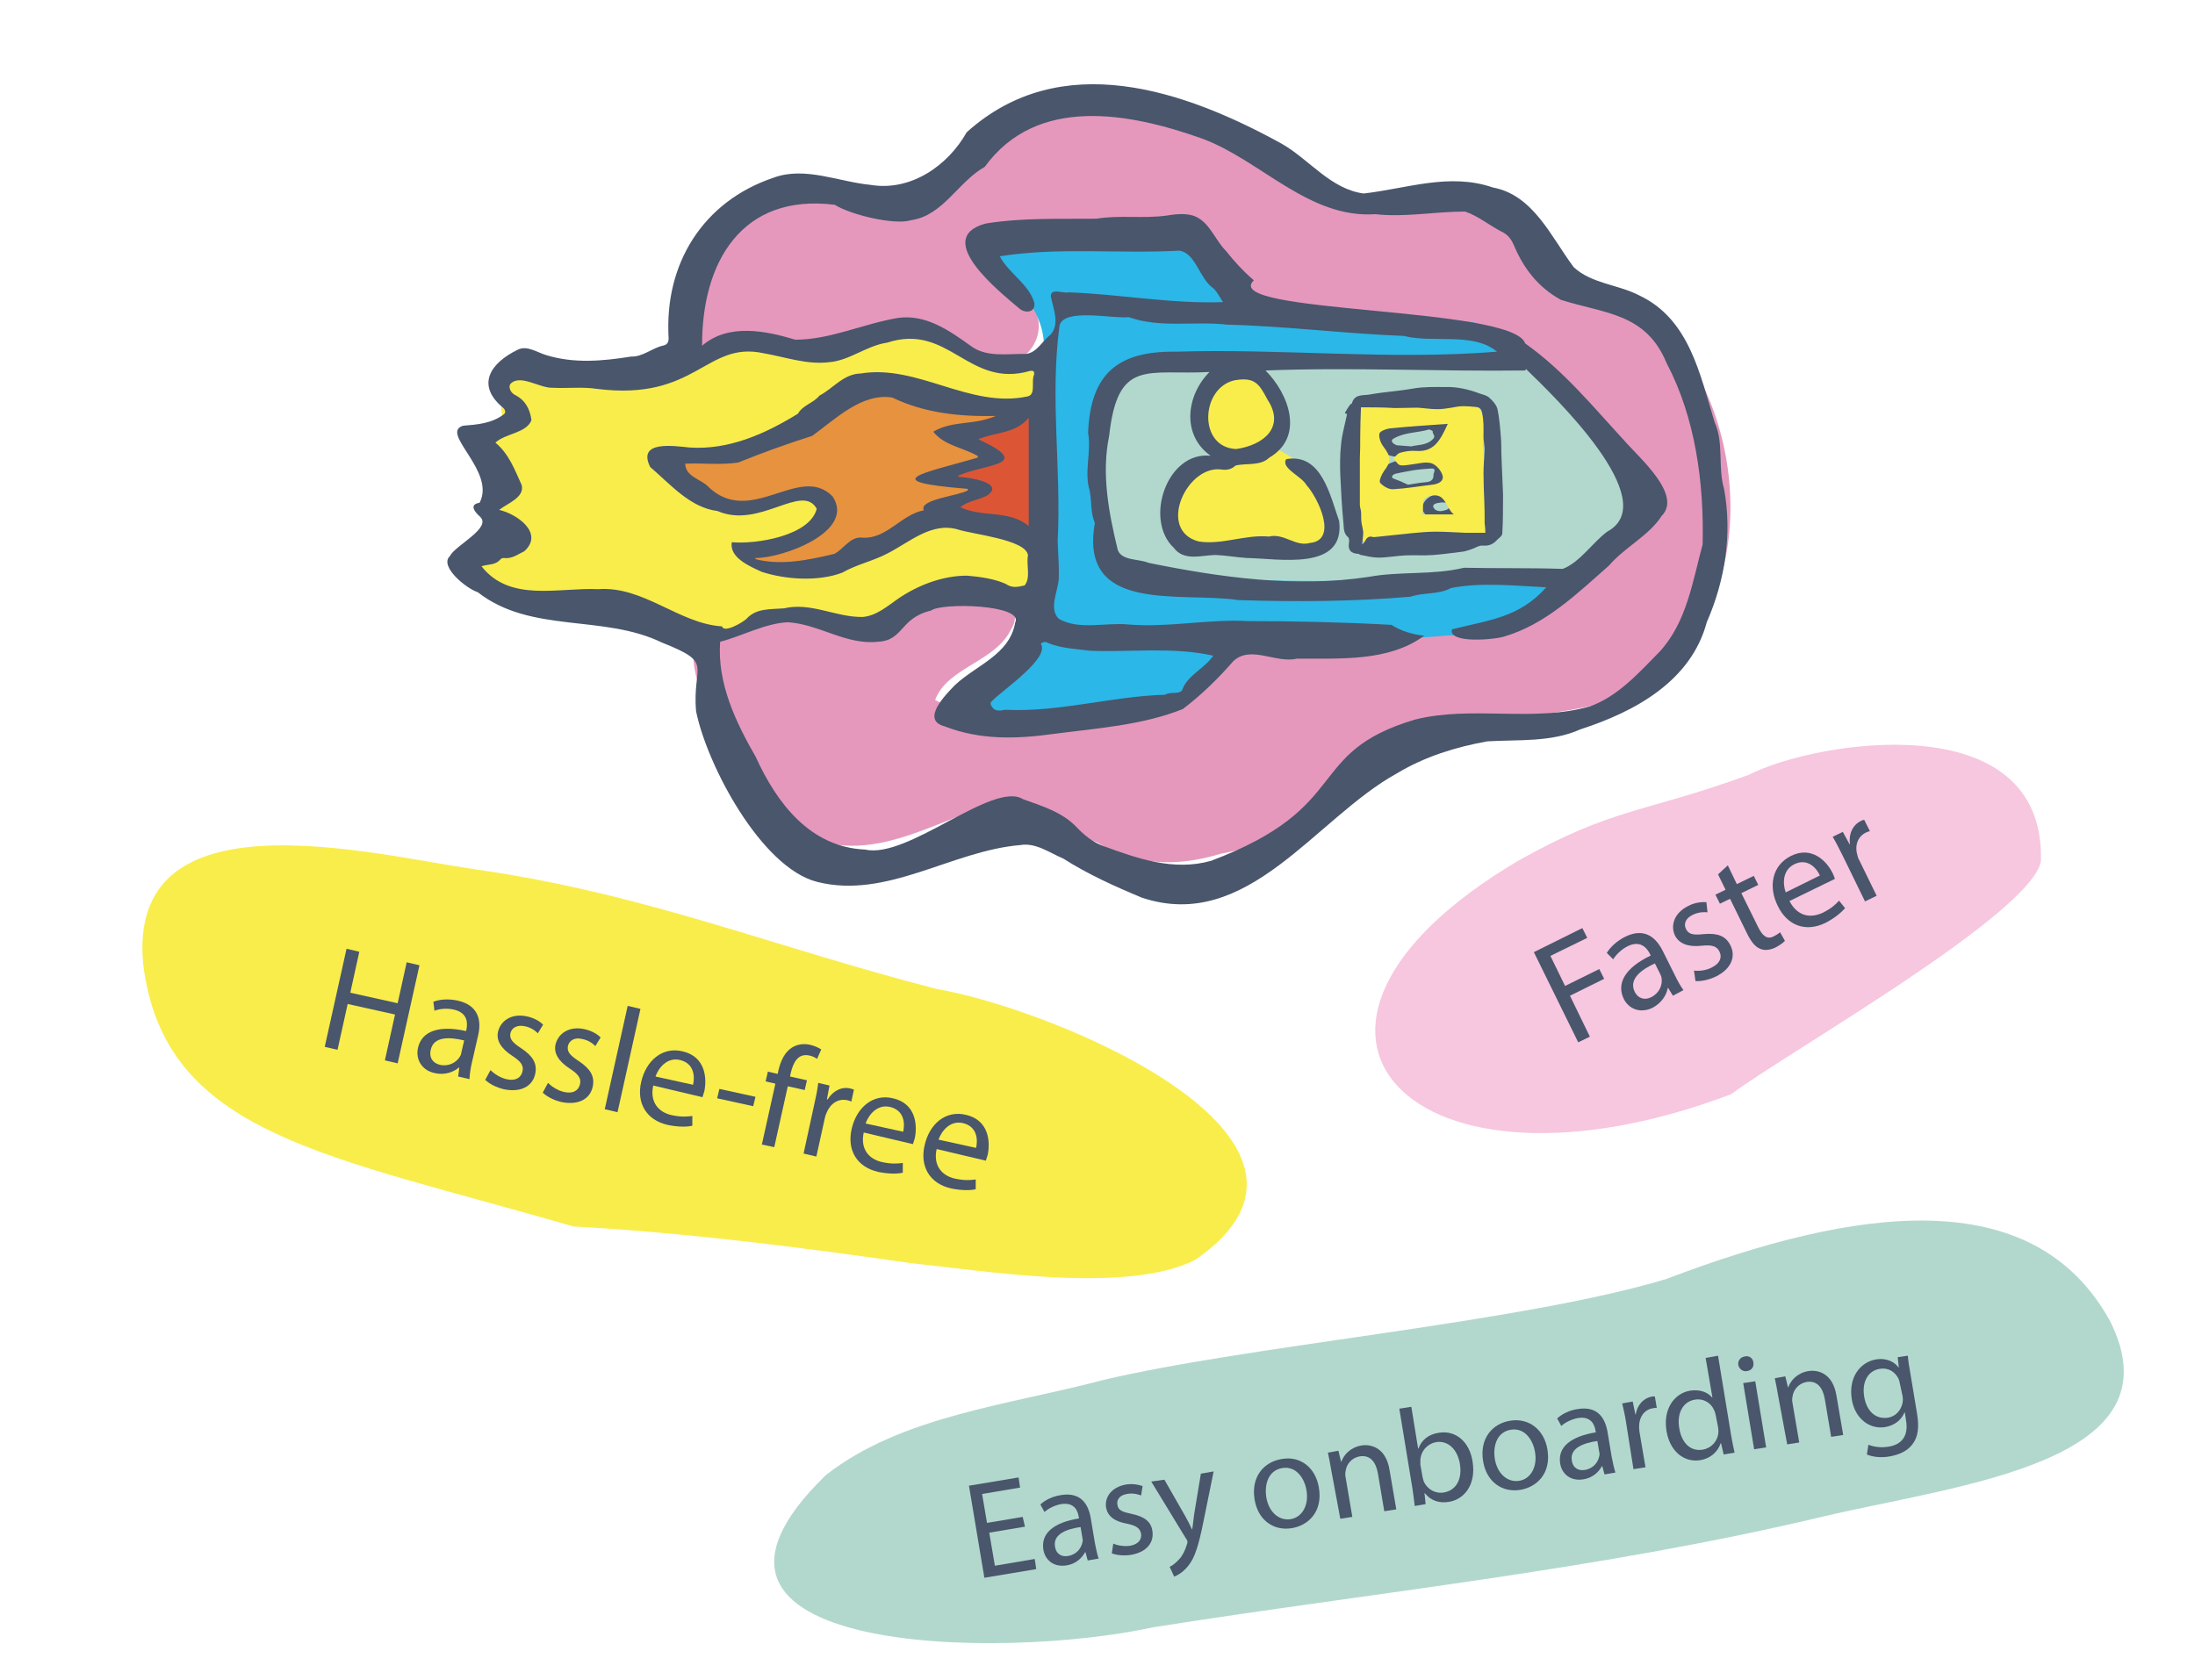 <?xml version="1.0" encoding="utf-8"?>
<!-- Generator: Adobe Illustrator 27.9.5, SVG Export Plug-In . SVG Version: 9.03 Build 54986)  -->
<svg version="1.1" id="Layer_1" xmlns="http://www.w3.org/2000/svg" xmlns:xlink="http://www.w3.org/1999/xlink" x="0px" y="0px"
	 width="584px" height="447px" viewBox="0 0 584 447" style="enable-background:new 0 0 584 447;" xml:space="preserve">
<style type="text/css">
	.st0{fill:#F7C6DF;}
	.st1{fill:#B2D8CD;}
	.st2{fill:#E598BC;}
	.st3{fill:#49566C;}
	.st4{fill:#2BB7E7;}
	.st5{fill:#F9ED4C;}
	.st6{fill:#E7923E;}
	.st7{fill:#DC5635;}
</style>
<path class="st0" d="M460.6,291.2c-85.2,32.3-132.5-17.2-56.7-62.1c25.4-14.3,33.5-12.7,61.4-22.9c17.8-9.1,78.9-19,77.7,23
	C540.4,243.3,475.8,279.9,460.6,291.2z"/>
<g>
	<path class="st1" d="M282,126.8c-0.3-6.1,1.8-12.1,3-18.1c0.6-2.8,0.6-6.4,2.4-8.3c24.5-19,81.6-7.5,112.2-7.3
		c8.1,0.4,12.1,10.3,18.4,14.7c9.5,8.3,16.9,18.2,23.2,29.1c-7.2,5.1-20,20.2-27.2,20.9c-18.9-1.8-37.6,0.3-56.4,1.8
		c-21.5,3.1-42.9-2.3-64.4-3.9c-6.1-0.7-8.2-3-8.7-9.1C283.8,140.1,282.8,133.4,282,126.8z"/>
	<path class="st2" d="M248.8,186.3c14,8,41.4,0.1,57.3-2c9.9-2.4,16.9-12.3,27-13.6c9.9-0.3,19.7-0.4,29.6-0.6
		c6.9-1.8,13.5-4.3,20.9-3.5c9.5,0.7,20,0,28.4-4.6c7.8-4.8,14-12.1,21.1-17.8c3.3-1.7,5.3-4.1,6.9-7.2c1-1.9-0.3-4.1,1.2-6.1
		c-41.1-49.4-30.8-41.3-93.3-47.2c-15.3,0.4-22.2-15.4-35.2-20.1c-12.1-3.5-19.3,5.3-30.7,1.8c-7.9-1.5-15.7-6.2-23.4-2
		c-4.1,4.4,10.1,11.8,12.9,14.9c10.7,7.2,2.1,22.3-9.5,17.9c-7.8-3-15.1-7.6-23.5-9.2c-6.2,0.5-12.1,4.7-18.2,6.2
		c-5.9,2-11.3-2.2-17.3-2.1c-14.3-2.9-18.7,6-23.8,1c-3.1-3,0.3-6.6,0.3-10.2c2.1-24.4,11.5-24.9,33-29.3c8.8-1.3,16.7,3.9,25.4,4.6
		c0.7,0.1,1.9-0.6,2.3-1.2c2.7-4.5,8.1-5.4,11.8-8.7c6.4-8.9,16.2-12.9,25.6-17.8c26.4-6.4,50.1,10.9,72.6,22.3
		c11.7,4.8,25,4.8,37.4,2.5c9-1.9,16,2,21.2,8.9c12.1,24.2,29.9,10.5,40.1,31.9c18.9,29,16,77.2-20,91.5c-19.6,5-40.2,5.3-60.2,8.2
		c-0.8,0.1-1.6,1-2.1,1.7c-4.8,9.3-14.4,14.8-21.8,22c-5.7,4.8-12.5,7.4-20,8.7c-11.3,3.5-22.8,3.3-32.9-3
		c-6.9-2.4-18.8-12-25.2-10.9c-14.6,3.7-28.9,13.6-44.3,11.5c-15.1-2.3-18.4-12.4-26-23.7c-6-9-12.7-18.1-11.9-29.3
		c1.1-10.4,25.4-12.3,33.3-8.2c7,2.8,12.7-0.3,18.8-2.6c3.9-1.4,7.9-2.7,11.9-4c6-2.2,26.3,1.3,20.5,10.5
		C264.8,176.2,252,177.6,248.8,186.3z"/>
	<path class="st3" d="M379.8,110.3c1.5,0.3,3,0.6,4.4,0.9c0.3,0.1,0.7,0.3,0.9,0.6c1.1,1.9,1.6,3.8,0.8,5.9c-0.1,0.4-0.6,0.8-1,0.9
		c-4.1,1.1-8.2,2.3-12.4,2.9c-1.8,0.3-3.9-0.7-5.8-1.3c-0.7-0.2-1.3-2.5-1.1-3.4c0.7-2.6,2.8-3.7,5-4.7
		C373.5,111,376.6,110.5,379.8,110.3z M375.5,118.8c1.8-0.5,4.1-0.2,5.8-2c0.8-0.8-0.3-1.4-0.1-2c0-0.1-0.7-0.5-1-0.5
		c-3,0.9-6.3,0.7-9.2,2.3c-0.8,0.4-0.9,0.8-0.3,1.4c0.3,0.2,0.6,0.4,0.9,0.5C372.9,118.6,374,118.7,375.5,118.8z"/>
	<path class="st3" d="M371.8,132.1c-1.3-0.2-2.5-0.5-3.7-0.6c-1.3-0.2-2.1-1.2-2.8-2.1c-0.3-0.4-0.1-1.3,0.2-1.9
		c1.1-2.5,3.2-3.9,5.6-4.7c1.7-0.5,3.5-0.6,5.2-0.8c1.9-0.1,3.9-0.2,5.8-0.1c1.5,0,3.1,1.6,3.4,3c0.1,0.4,0.3,0.9,0.2,1.3
		c-0.1,0.8-0.2,1.8-0.7,2.2c-0.9,0.8-2.1,1.2-3.3,1.7c-1.2,0.4-2.4,0.8-3.6,1C375.9,131.4,373.8,131.7,371.8,132.1z M374.6,129
		c1.5-0.2,2.8-0.5,4.1-0.6c1.4-0.1,2.8-0.2,2.7-2.2c0-0.1,0.1-0.2,0.1-0.3c0.4-1,0.1-1.3-0.9-1.2c-1.4,0.1-2.8,0.2-4.2,0.4
		c-1.7,0.3-3.5,0.6-5.2,1c-0.3,0.1-0.6,0.3-0.8,0.6c-0.1,0.1,0,0.5,0.2,0.6C372,127.8,373.4,128.4,374.6,129z"/>
	<path class="st3" d="M378.4,135.3c0-2,2.4-3.9,4.4-3.8c0.9,0.1,1.9,0.2,2.8,0.3c1.9,0.2,3,1.6,3.8,3c0.7,1.2-0.7,3.1-2.1,3.2
		c-1.1,0.1-2.3,0.2-3.4,0.4c-2,0.4-4.2-0.5-5.2-2.2C378.5,135.9,378.5,135.5,378.4,135.3z M383.7,133.7c-0.5,0.1-1.1,0.1-1.7,0.3
		c-0.3,0.1-0.7,0.4-0.7,0.7s0.3,0.7,0.5,0.9c1,0.7,2,0.4,3,0.1c0.4-0.1,0.9-0.6,0.8-0.9c0-0.4-0.5-0.7-0.9-1
		C384.6,133.7,384.2,133.8,383.7,133.7z"/>
	<path class="st4" d="M260.7,63.5c15.9-4.2,31-3.7,47.1-3.2c18.1-2,12.7,20.7,37.3,22c13.8,1.7,27.6,3.1,41.5,3.1
		c4.2,0,8.6,0.3,12,4c2.2,2.1,5.8,2.8,8.5,4.5c-1.1,0.9-1.2,1.1-1.3,1.2c-8.5,0.5-17,2-25.4,1.3c-16.8-1.6-33.7-0.8-50.5-0.9
		c-11.3,1.5-32.1-4.4-34.4,11.3c-0.5,14.1-7.7,44.3,12.6,46.5c37.1,2.4,74.2,1.2,111.3-1.1c0.1,0.2,0.3,0.5,0.4,0.7
		c-10.2,8-20.8,16.6-34.5,16.2c-18.4,1.8-37.8,0.6-55.8,4.1c-7.3,5.2-12.1,14.7-21.8,15c-7.7,0.2-50.1,11.1-47.9-1.6
		c1.6-10,15.7-11.7,18.2-20.9c0-25,0-49.9-0.3-74.9C276.8,79.6,266.2,72.8,260.7,63.5z"/>
	<path class="st5" d="M279.3,95.5c-0.5,3.4-0.9,6.7-1.4,10.4c-7.6,1.5-15.1,2.9-22.9,0.7c-6.3-1.8-12.8-3.2-19.2-4.6
		c-5.1-1.1-9.4,1.5-13.8,3.2c-1.4,0.5-2.7,1.4-3.8,2.4c-5.3,4.6-11.4,7.9-17.8,10.3c-5.5,2-11.5,2.8-17.3,3.9
		c-2.3,0.4-4.7,0.1-7.7,0.1c1.1,1,1.9,1.7,2.7,2.4c1.6,1.3,3.3,2.5,4.7,4.1c3.5,3.8,7.8,5.2,12.8,4.5c3.9-0.6,7.8-1.5,11.7-2.2
		c2.1-0.4,4.3-0.8,6.5-0.8c3.4,0,6.2,2.5,6.6,5.5c0.3,3-1.6,5.8-5,6.6c-5.2,1.2-10.5,2.2-15.8,3.3c-0.7,0.1-1.4,0.3-2.5,1.2
		c1.6,0.8,3.2,2.2,5,2.4c4.6,0.6,9.2,0.8,13.8,1.1c5.9,0.4,11-1.6,16.1-4.5c4.6-2.5,9.7-4,14.7-5.8c1.2-0.5,2.5-0.6,4.1-1
		c-1.3-3.2,0.5-4.1,3-4.8c2.1-0.6,4.1-1.6,6.2-2.4c0-0.3-0.1-0.6-0.1-0.9c-2.3-0.4-4.6-0.5-6.8-1.1c-2.1-0.6-4.8-0.2-6.5-3.1
		c2.6-0.6,4.9-1.1,7.3-1.6c0.9-0.2,1.9-0.1,2.8-0.5c1.3-0.6,2.6-1.5,3.8-2.2c-0.7-1-1.4-2-2.3-2.9c-1-1.2-2.1-2.3-3.5-3.6
		c1.6-0.7,2.7-1.3,4-1.6c4.5-1.1,8.7-2.8,12.6-5.5c2.9-2,6.1-0.3,6.9,3.2c0.2,0.9,0.3,1.9,0.3,2.8c0,7.7,0.5,15.5-0.2,23.2
		c-0.7,8-2.4,15.8-3.6,23c-5.4-1-10.6-2-15.8-2.8c-5.9-0.9-10.8,2-15.9,4.2c-4,1.7-8,3.8-12.3,4.8c-2.4,0.6-5.1-0.4-7.7-0.8
		c-5.3-0.9-10.5-2-15.9-2.6c-1.7-0.2-3.8,0.8-5.4,1.7c-4.3,2.4-8.9,4.1-13.8,2.6c-5.7-1.7-11.2-3.9-16.8-6
		c-4.2-1.6-8.4-1.4-12.8-1.4c-6.8,0.1-13.7-0.9-20.5-1.5c-3.9-0.3-7.3-1.6-9.7-5c-2.6-3.6-2.1-7.2,1.4-9.9c1-0.8,1.8-2.3,2.1-3.6
		c0.7-3.1,1.2-6.2,1.6-9.4c0.1-1.2-0.1-2.7-0.8-3.7c-2.6-4.1-2.2-7.7,0.6-11.5c0.9-1.3,0.9-3.6,0.6-5.3c-0.7-3.6,0-6.7,1.9-9.7
		c1.8-2.8,4.2-4.1,7.4-3.5c5.1,0.8,10.3,1.7,15.3,2.9c6.8,1.7,13.4,2.3,20.3-0.4c2.8-1.1,5.3-2,7.7-4c4.2-3.4,9.2-5.2,14.8-3.8
		c9.5,2.5,18.5,1.2,27.6-2.4c4.9-1.9,10.7-1.7,16.2-1.9c1.7-0.1,3.6,1.4,5.3,2.4c5.7,3.4,11.7,5.5,18.6,4.7
		C271.9,94.3,275.4,95.2,279.3,95.5z M265.9,141.2c0.1-0.4,0.3-0.8,0.4-1.1c-2.6-0.8-5.3-1.5-7.9-2.3c-0.1,0.3-0.2,0.6-0.3,0.9
		C260.7,139.6,263.3,140.4,265.9,141.2z"/>
	<path class="st6" d="M261.5,117.7c3.5,4.9,2.8,6.3-3.8,8.8c2,6.6-0.8,7.8-6.6,10.4c-5.3,2.4-10.3,5.2-15.7,7.4
		c-10,4.4-17.9,7-29.2,7.2c-5.6,0.7-8.3-6-2.9-6.9c5.1-1.5,20-1.6,17.8-9.8c-5-11.1-18.4,6.6-30.6-0.5c-4.1-2.2-11.6-3.5-11-9.5
		c0.5-2.8,3-5.1,6.1-5.1c26.8,0.4,34.3-18.5,54.3-15.3c6.8,1.1,13.5,4.2,20.5,3.4C268.7,107,268.5,114.6,261.5,117.7z"/>
	<path class="st7" d="M274.6,147.4c-4.5-12.7-23-7.6-17.4-10.4c-20.1-3.4,4.5-3.1,2.5-7.3c1-0.2-14-2.4-13-2.6
		c5-1.1,2.9-0.7,7.8-2.3c4-1.4,10.4-1.6,7.5-4.8c-1.9-2.1-10.6-1.9-12.9-4.7c2.8-0.7,25.8-7.4,30.4-8.9c0,0.3,0,0.5,0,0.8
		c-0.4,2.1-0.6,4.3-1.2,6.4C274.9,125.1,275.1,147.4,274.6,147.4z"/>
	<path class="st5" d="M339,119.2c6.6,2.9,11.1,7.7,14,14c1.4,3,1.4,6-0.4,8.9c-2.1,3.4-5.6,5-9.3,3.6c-6.5-2.4-12.9-1.7-19.4-0.5
		c-1.6,0.3-3.2,0.7-4.8,0.7c-7,0.2-11.3-5.8-8.6-12.3c2.1-5.1,5.6-8.9,10.7-11.2c0.7-0.3,1.4-0.6,2-1c0.1-0.1,0.2-0.3,0.5-0.8
		c-3.5-2.5-5.5-6-5-10.5c0.4-3.5,2.3-6.1,4.7-8.5c3.2-3.1,8.3-3.4,12.3-0.7C341.5,104.9,342.6,110.8,339,119.2z"/>
	<path class="st5" d="M377.1,105.2c3.8,0,6.5-0.1,9.1,0c6.3,0.2,9.4,4.1,8.5,10.3c-0.3,2-0.2,4.1,0.2,6.1c0.7,3.7,2.3,7.2,2.6,10.9
		c0.6,5.6,0.1,11-5.2,12.7c-1.1,0.3-2.2,0.6-3.3,0.5c-7.5-0.3-15-0.6-22.5-1c-6.1-0.3-7.8-2.9-6.1-8.7c0.2-0.7-0.1-1.6-0.4-2.4
		c-2.5-7-3.4-14,0.2-21c0.2-0.3,0.3-0.7,0.3-1.1c1-4.8,1.7-5.6,6.6-6C370.9,105.3,374.6,105.3,377.1,105.2z M385.2,112.8
		c-5.5,0.4-10.4,0.7-15.3,1.2c-1.1,0.1-2.8,0.8-2.9,1.4c-0.2,1.1,0.4,2.6,1.1,3.5c2,2.7,2.1,3.9,0.1,6.5c-0.6,0.9-1.4,2.6-1,3.1
		c0.8,0.9,2.3,1.8,3.5,1.7c3.5-0.2,6.9-0.8,10.4-1.2c1.6-0.2,3.1-0.9,2.7-2.5c-0.4-1.3-1.7-2.8-2.9-3.2c-1.6-0.5-3.5,0.1-5.3,0.3
		c-1,0.1-2.1,0.4-3.1,0.2c-0.7-0.2-1.2-1.2-1.8-1.8c0.6-0.5,1.1-1.3,1.8-1.5c1.4-0.4,2.8-0.6,4.2-0.5
		C381.5,120.4,383.2,117.2,385.2,112.8z M378.3,136.9c3.2,0,5.8,0,8.5,0c-2.2-1.7-2.1-6-6.3-4.9
		C377.5,132.7,379.2,134.9,378.3,136.9z"/>
	<path class="st3" d="M127.6,133.8c4.4-8.4-10.7-18.6-4.4-20.5c3.8-0.3,7.6-0.6,10.8-3c0.8-0.5,0.3-1.5-0.3-1.9
		c-7.2-6.1-3-11.9,4-15.3c2.5-1.3,5.2,0.7,7.6,1.4c7.4,2.3,15.1,1.6,22.6,0.4c3.1,0.1,5.5-2.2,8.4-2.9c1.3-0.2,1.6-1,1.6-2.1
		c-1.2-19.6,9.1-36.3,27.9-42.6c8.3-3.1,17.4,1.1,25.8,1.9c10.7,1.8,20.6-5.1,25.6-14c25-22.5,57.8-11.3,83.9,3.1
		c7.3,4.2,12.9,12,21.7,13.2c11.5-1.3,22.8-5.6,34.4-1.6c10.8,2,15.5,13.2,21.5,21.2c4.7,4.4,11.8,4.6,17.4,7.5
		c13.4,6.3,16.2,21.1,20.1,33.8c2.5,5.5,0.8,11.9,2.5,17.7c2.2,12,0.3,24.3-4.6,35.5c-4.2,15.7-19.1,23.8-33.6,28.5
		c-7.8,3.5-16.5,2.7-24.8,3.2c-8.4,1.5-16.7,4.1-24,8.5c-21.8,12-39.7,42.5-67.9,33.1c-7.2-3-14.3-6.2-20.9-10.4
		c-3.6-1.5-7.3-4.3-11.4-3.6c-18.3,1.5-35.5,14.5-54.1,9.8c-14.9-3.8-29.3-31.1-32.2-45.4c-1.1-12.6,5-12.7-9.1-18.3
		c-15.7-7.6-34.8-2.3-49-13.4c-3.1-1-10.3-6.9-7.4-9.6c1.3-2.8,11.3-7.5,8-10.5C126.6,136.5,124.5,134.3,127.6,133.8z M398.3,93.6
		c-6.3-5.3-17-2.2-24.8-4.2c-15.7-0.6-31.3-2.6-47-3c-8.7-1-17.8,1-26.2-2c-4.3,0.5-17.1-2.5-18.4,2.2c-2.6,19.1,0.5,38.3-0.5,57.4
		c0.1,3.3,0.4,6.5,0.3,9.8c-0.1,3.4-2.8,8.1,0,10.9c5.5,3.1,12.4,0.9,18.5,1.5c10.7,0.9,21.2-1.5,31.8-0.9c12.7,0,25.5,0.3,38.2,1
		c2.7,1.7,5.5,2.5,8.7,2.9c-9.5,7-22.5,6-33.9,6.1c-5.6,1.3-12.3-3.7-16.9,0.7c-4,4.6-8.5,9-13.4,12.7c-10.7,4.3-22.7,5.1-34.2,6.6
		c-10,1.4-19.7,1.7-29.2-2c-6.4-1.7,0.3-8.4,2.7-10.9c5.7-5.4,14.6-8.1,16.1-16.7c2.4-4.8-19.6-5.4-22.4-3.2c-8.4,2-7.2,8-14.2,8.3
		c-8.4,0.9-15.6-4.7-23.9-5.2c-6.1,0.3-12.2,3.7-18,5.2c-0.8,11,4.1,21.3,9.5,30.7c5.6,12.3,14.5,24,29.1,24.6
		c11.4,2.6,34-18.4,42-13.4c5,1.8,10.4,3.4,14.2,7.4c2,2.1,4.3,4,7,5c9.2,3.4,18.9,6.8,28.8,4c38-14.3,24.7-28.8,54.3-37.6
		c15.2-3.8,31.3,0.8,46.5-3.5c7.4-2.6,13.1-9,18.5-14.5c7.3-7.9,8.8-18.7,11.5-28.6c0.4-16.3-1.9-33.7-9.6-48.3
		c-5.5-13.3-16.4-13.1-28.1-16.8c-6-3.3-9.9-8.3-12.5-14.5c-0.6-1.4-1.4-2.6-2.8-3.4c-3.5-1.7-6.6-4.4-10.2-5.6
		c-8.1,0-16,1.6-23.9,0.7c-17.7,1.2-30.4-14.3-46-20.1c-19.4-6.9-44-11.6-57.9,7.5c-7.1,4-11.1,13-19.6,14.2
		c-4.5,1.4-16.2-1.5-20.3-4.1c-24.7-3.1-35.4,15.2-35.3,37.5c7-6,16.8-4,24.8-1.6c9.4,0,18.2-4.3,27.4-5.8c7.3-1,13.5,3.3,19.2,7.4
		c4.2,3.2,9.7,2.1,14.7,2.2c3-0.3,4.4-3.5,6.6-5.1c2.6-3,0.7-6.9,0.1-10.2c-0.1-2.4,3.3-0.7,4.7-1.1c13.8,0.5,27.3,3.1,41.1,2.6
		c-0.9-1.3-1.5-2.7-2.6-3.7c-3.7-2.5-4.6-9.3-9-10c-16,0.9-32-1-47.8,1.5c2.4,4.6,7.7,7.3,9.2,12.4c0.3,2.7-2.5,2.8-4,1.5
		c-5.3-4.5-23.2-18.7-9-22.6c9.7-1.6,19.7-1.2,29.5-1.3c6.1-1,12.3,0,18.5-0.8c2.3-0.4,5.1-0.7,7.3,0c4.2,1.4,5.7,6.4,8.7,9.4
		c2.2,2.8,4.7,5.5,7.4,7.8c-9.5,9,68.9,6.8,72.2,16.8c10.3,7.3,18,16.8,26.4,25.9c3.8,4.4,15.5,14.4,9.9,20
		c-3.4,5.3-9.8,8.3-14,13.2c-8.4,7.4-16.9,15.7-27.9,18.9c-2.3,0.8-14.9,2-13.9-1.9c9.7-2.5,17.8-3,25.1-11.2
		c-8.2-0.4-17.3-1.4-25.4,0.2c-3.2,1.8-7.2,1.1-10.7,2.3c-15.2,1.3-30.5,1.4-45.8,0.9c-15.4-2.3-42.5,3.8-38.2-20.5
		c-1.2-2.8-0.8-5.8-1.4-8.7c-1.5-4.9,0.5-10.2-0.4-15.3c0.6-15.6,7.8-21.8,23.2-21.6C341.1,92.7,369.8,95.9,398.3,93.6z
		 M194.7,144.3c6.5,0.6,20.8-1.7,22.6-8.9c-3.9-7-15.2,5.5-26.4,0.6c-7.3-0.9-12.5-7.1-17.9-11.7c-3.6-7.2,6.4-5.6,10.5-5.2
		c10.5,0.7,20.2-3.7,28.8-9c1.3-2.3,4.1-2.8,5.7-4.8c3.8-2,6.4-5.8,11-5.9c15.2-2.5,29,9.4,44.4,6.1c2.3-0.5,0.9-4,1.7-5.7
		c0.2-0.9-0.1-1.2-1-1.1c-16.5,4.8-21.6-12.9-38.1-7.5c-5.5,0.8-10,4.8-15.5,5.2c-5.9,0.7-11.6-1.4-17.4-2.4
		c-15.3-3.3-17.8,12.8-44.2,9.5c-3.9-0.6-7.9-0.1-11.8-0.3c-3.5,0.2-8.9-3.9-11.4-0.9c-0.4,1,0.2,2.2,1.3,2.8c2.8,1.4,4,3.8,4.4,6.7
		c-1.3,3.5-6.9,3.5-9.6,6c3.6,3,5.1,7.1,7,11.3c0.8,3.3-3.7,4.8-6,6.6c4.8,1.1,12,6.2,6.7,11c-1.7,0.8-3.3,2.1-5.4,1.8
		c-0.3,0-0.7,0.1-0.9,0.3c-1.4,1.7-3.3,1.3-5.1,1.9c7.6,9.7,20.5,5.6,31.1,6.1c12-0.9,21.5,9.2,32.9,9.9c0.5,1.9,5.6-1.1,6.5-2
		c2.6-2.9,6.4-2.5,10-2.8c7.1-1.7,13.8,2.4,20.9,2.3c3.7-0.3,6.6-2.9,9.5-4.9c5.3-3.6,11.8-6.1,18.3-6.1c3.4,0.3,7.2,0.8,10.3,2.2
		c1.7,1.2,3.3,0.8,5,0.4c1.7-2,0.4-5.5,0.9-8c-0.4-4.2-14.8-5.6-18.7-6.9c-6.9-2-12.7,3.3-18.5,6.3c-3.9,2.1-8.4,3-12.2,5.2
		c-6.3,2.4-14.9,1.9-21.4-0.2C199.4,150.7,194,148.4,194.7,144.3z M321.8,99c-16.5,0.9-24.4-3.8-26.7,17
		c-2.1,10.1-0.1,20.5,2.3,30.4c1.1,2.9,5.7,2.3,8.2,3.4c19.2,3.9,39.2,6.7,58.7,3.7c8.3-1.5,16.9-0.4,25.2-2.4
		c8.8,0.2,17.5,0,26.3,0.3c4.6-1.8,7.8-6.9,11.8-9.9c15.1-8.1-14.3-36.2-21.6-43.3c-0.1,0.1-0.1,0.3-0.2,0.4
		c-23,0.3-46.1-0.9-69.1,0c6.3,6.3,10.4,17.7,1,23.2c-2.4,2.3-6.2,1.4-9,2.1c-1,1-2.2,1.2-3.4,1.1c-9.4-1.7-17.7,16.1-6.4,19.1
		c6.2,1,12.4-1.9,18.7-1.3c4-1,7.1,2.8,10.9,1.7c7.6-0.7,2.2-12-0.9-15.4c-1.3-2.4-6.9-4.5-5.4-6.9c9.4-1.7,11.7,9.7,14.1,16.5
		c1.6,13.5-16.2,9.9-24.7,9.8c-2.8-0.2-5.5-0.7-8.3-0.8c-3.8,0.1-8.3,1.7-11-1.9c-8-7.5-1.8-25.8,9.8-24.5
		C314.3,115.8,315.6,105.2,321.8,99z M260.1,121.8c0-0.1,0.1-0.3,0.1-0.4c-4.1-2.4-8.8-2.7-11.9-6.5c5.1-3.1,11.4-1.7,16.7-4.2
		c-9.5,0.2-18.9-0.7-27.6-4.9c-8.1-1.3-15.2,5.8-21.3,10.2c-6.6,2.1-13.3,4.5-19.7,7.1c-4.7,0.7-9.3,0.1-14.1,0.3
		c0.1,3.3,3.7,4,5.8,5.8c11.4,11.6,24.6-6.1,33.4,2.9c6.3,9.4-13.4,16.5-20.5,16.4c0,0.1,0,0.2,0,0.3c6.8,1.8,14.3,0.2,21-1.4
		c2.5-1.3,4.3-4.8,7.6-4.3c6.4,0.3,10.1-6.1,16.2-7.3c-1.5-2.9,9.6-3.9,11.7-5.3c0-0.1,0-0.3,0-0.4
		C232.7,128.1,245.7,126,260.1,121.8z M322.8,174.5c-10.7-2.4-21.8-0.9-32.6-1.3c-3.8-0.5-7.8-0.6-11.4-2.1
		c-0.7-0.4-1.2-0.3-1.9,0.2c2.6,3.8-10.2,12.4-12.9,15.2c-0.6,0.5-0.5,0.9-0.2,1.4c0.8,1.5,2.2,1.3,3.6,1c14.5,0.7,28.3-3.6,42.6-4
		c1.4-1,4.3,0.2,4.7-1.7C316.2,179.6,320.5,177.9,322.8,174.5z M254.9,126.6c0,0.1,0.1,0.2,0.1,0.3c2.4,0.1,12.7,1.5,7.6,5
		c-2.3,1.2-5.1,1.4-7.1,3.1c6,2.8,12.9,0.6,18.2,5c0-9.8,0-19.2,0-28.8c-3.6,4.3-8.7,3.7-13.4,5.7
		C275.3,123.9,262.5,123.3,254.9,126.6z M328.9,119.5c7.2-1,13.2-5.8,8.3-13.2c-2.2-4.2-3.4-6-8.7-5.1
		C319.4,103.2,318.7,119.1,328.9,119.5z"/>
	<path class="st3" d="M357.8,109.9c0.4-0.7,0.9-1.5,1.4-2.2c0.1-0.2,0.5-0.2,0.5-0.4c0.7-2.5,3-2,4.7-2.3c3.8-0.7,7.7-0.9,11.6-1.6
		c2.8-0.5,5.7-0.4,8.5-0.4c3.1-0.1,6.2,0.6,9.1,1.7c0.9,0.3,1.9,0.5,2.6,1.1c0.9,0.8,1.9,1.9,2.2,3c0.5,2.3,0.7,4.8,0.9,7.2
		c0.2,2,0.1,4,0.2,6c0.1,3.2,0.3,6.4,0.4,9.6c0,3.5,0,7-0.2,10.4c0,0.7-1.1,1.3-1.7,2c-1,1-2.1,1.3-3.5,1.2c-1-0.1-2.1,0.7-3.1,1
		c-0.7,0.2-1.4,0.5-2.1,0.6c-2.6,0.3-5.2,0.7-7.9,0.9c-2.4,0.2-4.9,0-7.3,0.1c-2.5,0.1-4.9,0.6-7.4,0.6c-1.5,0-3.1-0.4-4.6-0.7
		c-0.3,0-0.5-0.3-0.7-0.3c-2-0.1-2.8-1-2.5-2.9c0.1-0.5,0.1-1.3-0.3-1.6c-1.3-1.1-1-2.7-1.2-4.1c-0.4-4.1-0.6-8.2-0.8-12.3
		c-0.1-2.7-0.1-5.5,0.2-8.2c0.2-2.4,0.9-4.8,1.4-7.2c0.1-0.3,0.1-0.6,0.2-0.9C358,110.1,357.9,110,357.8,109.9z M362.1,108.4
		c-0.1,2.7-0.2,5.3-0.2,7.8c0,1.9,0,3.9-0.1,5.8c0,4.1,0,8.2,0,12.3c0,0.6,0.2,1.1,0.3,1.7c0.1,0.9,0,1.9,0.1,2.8s0.4,1.8,0.5,2.8
		c0,1.1-0.2,2.2-0.3,3.3c0.4-0.3,0.6-0.6,0.8-0.9c0.4-0.9,1-1.4,2-1.1c0.3,0.1,0.6,0,0.9,0c3.2-0.3,6.3-0.7,9.5-1
		c2.1-0.2,4.2-0.4,6.4-0.4c2.7,0,5.3,0.2,8,0.3c1.7,0,3.5,0,5.2,0c0-0.8-0.1-1.7-0.2-2.6c0-2,0-4.1-0.1-6.1
		c-0.1-2.4-0.2-4.7-0.2-7.1c0-2.1,0.2-4.2,0.3-6.3c0-1.2-0.3-2.4-0.3-3.5c0-2.2,0.1-4.3-0.4-6.5c-0.3-1.1-0.8-1.3-1.7-1.4
		c-1.1-0.1-2.2-0.2-3.3-0.2c-1,0-2.1,0.2-3.1,0.4c-1.3,0.2-2.5,0.4-3.8,0.4c-1.8,0-3.5-0.3-5.3-0.4c-2,0-4,0.1-6,0.1
		C368,108.4,364.9,108.4,362.1,108.4z"/>
</g>
<path class="st5" d="M152.5,326.4C87,307.3,43.7,302.2,38.1,256.6c-4.4-46.1,59.9-29.4,87.9-25.3c45.8,6.5,78.6,20.4,123.2,31.9
	c31.1,5.3,115.3,40.1,68.8,72.1c-18.1,9.2-56.2,2.9-75.4,0.9C212.6,331.9,183,328.1,152.5,326.4z"/>
<g>
	<path class="st1" d="M443.3,340.4c50.4-19.2,97.5-25.9,118,11c19.2,37.8-39.7,43.6-76.2,52.2c-59.6,14.2-118.9,20.1-178.4,29.5
		c-40.7,8.9-136.1,7.2-87-40.5c20.1-15.8,48.9-18.7,73.7-25.3C332.5,358,404.4,352.1,443.3,340.4z"/>
	<g>
		<path class="st3" d="M272.7,406.3l-9.5,1.6l1.5,8.8l10.6-1.8l0.4,2.7l-13.8,2.3l-4.1-24.5l13.2-2.2l0.4,2.7l-10.1,1.7l1.3,7.7
			l9.5-1.6L272.7,406.3z"/>
		<path class="st3" d="M289.4,415.3l-0.6-2.2h-0.1c-0.8,1.5-2.4,3.1-4.9,3.5c-3.6,0.6-5.8-1.6-6.2-4.2c-0.7-4.3,2.7-7.2,9.5-8.3
			l-0.1-0.4c-0.2-1.5-1.1-4-4.7-3.4c-1.6,0.3-3.3,1.1-4.4,2.1l-1.1-2c1.3-1.2,3.3-2.2,5.5-2.5c5.4-0.9,7.3,2.6,7.9,6.1l1.1,6.6
			c0.3,1.5,0.6,3,1,4.2L289.4,415.3z M287.5,406.4c-3.5,0.5-7.4,1.8-6.8,5.2c0.3,2.1,1.9,2.8,3.5,2.5c2.3-0.4,3.5-2.1,3.8-3.7
			c0.1-0.3,0.1-0.7,0-1L287.5,406.4z"/>
		<path class="st3" d="M296.2,410.8c1,0.5,2.8,0.8,4.4,0.6c2.3-0.4,3.2-1.7,3-3.2c-0.3-1.5-1.3-2.2-3.8-2.7
			c-3.4-0.6-5.1-2.1-5.5-4.2c-0.5-2.8,1.4-5.5,5.2-6.2c1.8-0.3,3.4,0,4.5,0.4l-0.4,2.5c-0.8-0.3-2.1-0.7-3.8-0.4
			c-1.9,0.3-2.8,1.6-2.5,2.9c0.2,1.5,1.4,1.9,3.8,2.4c3.2,0.7,5.1,1.9,5.5,4.5c0.5,3.1-1.5,5.7-5.7,6.4c-1.9,0.3-3.8,0.1-5.1-0.4
			L296.2,410.8z"/>
		<path class="st3" d="M309.8,393.8l5.6,9.8c0.6,1.1,1.3,2.4,1.7,3.4h0.1c0.2-1.1,0.3-2.5,0.5-3.9l1.8-10.9l3.4-0.6l-2.7,13.3
			c-1.3,6.4-2.3,9.8-4.2,12c-1.3,1.6-2.8,2.4-3.6,2.7l-1.2-2.6c0.8-0.4,1.7-1.1,2.5-2c0.8-0.8,1.6-2.3,2.1-4
			c0.1-0.4,0.2-0.6,0.1-0.8c0-0.2-0.1-0.4-0.4-0.8l-9.2-15.1L309.8,393.8z"/>
		<path class="st3" d="M350.9,395.9c1.1,6.5-2.9,10.1-7.2,10.8c-4.8,0.8-9-2.1-9.9-7.6c-1-5.9,2.3-10,7.2-10.8
			C345.9,387.4,350,390.5,350.9,395.9z M336.9,398.4c0.6,3.9,3.3,6.4,6.5,5.9c3.1-0.5,4.9-3.8,4.2-7.7c-0.5-3-2.6-6.5-6.4-5.9
			C337.4,391.3,336.4,395.1,336.9,398.4z"/>
		<path class="st3" d="M354.2,391.3c-0.3-1.8-0.6-3.3-0.9-4.7l2.8-0.5l0.7,2.9h0.1c0.6-1.8,2.4-3.8,5.3-4.3c2.4-0.4,6.5,0.4,7.5,6.5
			l1.8,10.5l-3.2,0.5l-1.7-10.1c-0.5-2.8-1.9-5-4.9-4.5c-2.1,0.4-3.5,2.1-3.7,4c-0.1,0.4-0.1,1,0,1.5l1.8,10.6l-3.2,0.5L354.2,391.3
			z"/>
		<path class="st3" d="M376.4,400.8c-0.1-1.2-0.4-3-0.6-4.6l-3.5-21.3l3.2-0.5l1.8,11.1h0.1c0.8-2.2,2.6-3.8,5.5-4.2
			c4.4-0.7,8.1,2.4,8.9,7.7c1,6.3-2.4,10.1-6.3,10.7c-2.5,0.4-4.7-0.2-6.4-2.3H379l0.3,2.9L376.4,400.8z M378.5,393.2
			c0.1,0.4,0.2,0.8,0.3,1.1c1,2.1,3.1,3.3,5.4,2.9c3.3-0.6,4.9-3.6,4.2-7.7c-0.6-3.5-2.9-6.2-6.3-5.7c-2.2,0.4-4,2.2-4.2,4.7
			c0,0.4,0,0.8,0,1.3L378.5,393.2z"/>
		<path class="st3" d="M411.7,385.7c1.1,6.5-2.9,10.1-7.2,10.8c-4.8,0.8-9-2.1-9.9-7.6c-1-5.9,2.3-10,7.2-10.8
			C406.7,377.3,410.8,380.4,411.7,385.7z M397.7,388.2c0.6,3.9,3.3,6.4,6.5,5.9c3.1-0.5,4.9-3.8,4.2-7.7c-0.5-3-2.6-6.5-6.4-5.9
			C398.2,381.1,397.2,384.9,397.7,388.2z"/>
		<path class="st3" d="M426.9,392.4l-0.6-2.2h-0.1c-0.8,1.5-2.4,3.1-4.9,3.5c-3.6,0.6-5.8-1.6-6.2-4.2c-0.7-4.3,2.7-7.2,9.5-8.3
			l-0.1-0.4c-0.2-1.5-1.1-4-4.7-3.4c-1.6,0.3-3.3,1.1-4.4,2.1l-1.1-2c1.3-1.2,3.3-2.2,5.5-2.5c5.4-0.9,7.3,2.6,7.9,6.1l1.1,6.6
			c0.3,1.5,0.6,3,1,4.2L426.9,392.4z M425,383.5c-3.5,0.5-7.4,1.8-6.8,5.2c0.3,2.1,1.9,2.8,3.5,2.5c2.3-0.4,3.5-2.1,3.8-3.7
			c0.1-0.3,0.1-0.7,0-1L425,383.5z"/>
		<path class="st3" d="M432.7,379c-0.3-2.1-0.7-3.8-1.1-5.5l2.8-0.5l0.7,3.4h0.1c0.4-2.5,2.1-4.3,4.2-4.7c0.4-0.1,0.6-0.1,0.9,0
			l0.5,3c-0.3,0-0.7,0-1.1,0.1c-2.3,0.4-3.6,2.4-3.6,4.8c0,0.4,0,1,0.1,1.5l1.6,9.4l-3.2,0.5L432.7,379z"/>
		<path class="st3" d="M457.1,360.8l3.5,21.3c0.3,1.6,0.6,3.3,0.9,4.5l-2.9,0.5l-0.7-3h-0.1c-0.7,2.1-2.5,4-5.4,4.5
			c-4.3,0.7-8.1-2.3-9-7.7c-1-5.8,2-10.1,6.3-10.8c2.7-0.4,4.7,0.5,5.8,1.8h0.1l-1.8-10.5L457.1,360.8z M456.5,376.7
			c-0.1-0.4-0.2-0.9-0.4-1.3c-0.8-2-2.8-3.3-5.2-2.9c-3.3,0.6-4.8,3.8-4.1,7.7c0.6,3.6,2.8,6.2,6.3,5.6c2.1-0.4,3.9-2.1,4.1-4.6
			c0-0.5,0-0.9-0.1-1.4L456.5,376.7z"/>
		<path class="st3" d="M466.5,362.6c0.2,1.1-0.4,2.1-1.7,2.3c-1.1,0.2-2.1-0.6-2.3-1.6c-0.2-1.1,0.5-2.1,1.7-2.3
			C465.4,360.7,466.4,361.5,466.5,362.6z M466.7,385.7l-2.9-17.6l3.2-0.5l2.9,17.6L466.7,385.7z"/>
		<path class="st3" d="M473.1,371.5c-0.3-1.8-0.6-3.3-0.9-4.7l2.8-0.5l0.7,2.9h0.1c0.6-1.8,2.4-3.8,5.3-4.3c2.4-0.4,6.5,0.4,7.5,6.5
			l1.8,10.5l-3.2,0.5l-1.7-10.1c-0.5-2.8-1.9-5-4.9-4.5c-2.1,0.4-3.5,2.1-3.7,4c-0.1,0.4-0.1,1,0,1.5l1.8,10.6l-3.2,0.5L473.1,371.5
			z"/>
		<path class="st3" d="M507.6,360.8c0.1,1.3,0.3,2.7,0.7,4.9l1.7,10.2c0.7,4,0.3,6.6-1.2,8.5c-1.4,1.9-3.8,2.8-6,3.2
			c-2.1,0.4-4.5,0.2-6.1-0.5l0.4-2.6c1.3,0.5,3.2,0.9,5.4,0.5c3.3-0.5,5.4-2.7,4.6-7.1l-0.3-2h-0.1c-0.7,1.8-2.4,3.4-5.1,3.9
			c-4.4,0.7-8.1-2.5-8.9-7.3c-1-6,2.3-10,6.4-10.7c3.1-0.5,5,0.8,6,2.1h0.1l-0.3-2.7L507.6,360.8z M505.5,368.3
			c-0.1-0.5-0.2-1-0.4-1.4c-0.9-1.8-2.7-3-5-2.6c-3.1,0.5-4.8,3.5-4.1,7.5c0.6,3.5,2.8,6,6.3,5.5c2-0.3,3.5-1.9,3.9-4
			c0.1-0.6,0.1-1.2,0-1.7L505.5,368.3z"/>
	</g>
</g>
<g>
	<path class="st3" d="M95.6,253.3l-2.4,10.9l12.6,2.8l2.4-10.9l3.4,0.8l-5.8,26.1l-3.4-0.8l2.7-12.2l-12.6-2.8l-2.7,12.2l-3.4-0.8
		l5.8-26.1L95.6,253.3z"/>
	<path class="st3" d="M121.9,286.5l0.3-2.4l-0.1,0c-1.4,1.2-3.7,2.1-6.4,1.5c-3.8-0.8-5.1-4-4.5-6.7c1-4.5,5.6-6.1,12.8-4.5l0.1-0.4
		c0.3-1.5,0.5-4.4-3.3-5.3c-1.7-0.4-3.7-0.3-5.2,0.3l-0.3-2.4c1.8-0.7,4.2-0.8,6.5-0.3c5.7,1.3,6.3,5.5,5.4,9.3l-1.6,7
		c-0.4,1.6-0.6,3.2-0.7,4.6L121.9,286.5z M123.5,276.9c-3.7-0.9-8.1-1.2-8.9,2.5c-0.5,2.2,0.7,3.6,2.5,4c2.4,0.5,4.3-0.7,5.2-2.1
		c0.2-0.3,0.4-0.7,0.4-1L123.5,276.9z"/>
	<path class="st3" d="M130.5,284.8c0.9,0.9,2.5,2,4.2,2.4c2.5,0.6,3.9-0.4,4.3-2c0.4-1.6-0.4-2.7-2.7-4.2c-3.1-2-4.3-4.2-3.8-6.4
		c0.7-3,3.7-5,7.7-4.1c1.9,0.4,3.4,1.3,4.3,2.2l-1.4,2.3c-0.6-0.6-1.8-1.6-3.6-1.9c-2-0.4-3.4,0.5-3.7,1.9c-0.3,1.5,0.6,2.5,2.9,4
		c3,2,4.3,4,3.7,6.8c-0.7,3.3-3.8,5-8.3,4.1c-2.1-0.5-3.8-1.4-5-2.5L130.5,284.8z"/>
	<path class="st3" d="M145.8,288.2c0.9,0.9,2.5,2,4.2,2.4c2.5,0.6,3.9-0.4,4.3-2c0.4-1.6-0.4-2.7-2.7-4.2c-3.1-2-4.3-4.2-3.8-6.4
		c0.7-3,3.7-5,7.7-4.1c1.9,0.4,3.4,1.3,4.3,2.2l-1.4,2.3c-0.6-0.6-1.8-1.6-3.6-1.9c-2-0.5-3.4,0.5-3.7,1.9c-0.3,1.5,0.6,2.5,2.9,4
		c3,2,4.3,4,3.7,6.8c-0.7,3.3-3.8,5-8.3,4.1c-2.1-0.5-3.8-1.4-5-2.5L145.8,288.2z"/>
	<path class="st3" d="M167,267.7l3.4,0.8l-6.1,27.5l-3.4-0.8L167,267.7z"/>
	<path class="st3" d="M173.8,288.9c-1,4.6,1.6,7.2,5,7.9c2.4,0.5,4,0.4,5.4,0.2l0,2.6c-1.3,0.3-3.5,0.4-6.5-0.2
		c-5.8-1.3-8.4-5.9-7.1-11.5s5.6-9.4,11-8.1c6.1,1.4,6.5,7.1,5.8,10.6c-0.2,0.7-0.4,1.2-0.5,1.6L173.8,288.9z M184.4,288.7
		c0.5-2.2,0.3-5.7-3.5-6.6c-3.4-0.8-5.7,2.1-6.5,4.4L184.4,288.7z"/>
	<path class="st3" d="M201,291.9l-0.6,2.5l-9.6-2.1l0.6-2.5L201,291.9z"/>
	<path class="st3" d="M202.7,304.6l3.6-16.2l-2.6-0.6l0.6-2.6l2.6,0.6l0.2-0.9c0.6-2.6,1.7-4.9,3.6-6.1c1.6-1,3.4-1.1,5-0.7
		c1.2,0.3,2.2,0.8,2.8,1.2l-1.1,2.5c-0.5-0.3-1.1-0.7-2.1-0.9c-2.9-0.6-4.2,1.7-4.9,4.6l-0.2,1l4.5,1l-0.6,2.6l-4.5-1l-3.6,16.2
		L202.7,304.6z"/>
	<path class="st3" d="M216.6,294.1c0.5-2.2,0.9-4.1,1.1-5.9l3,0.7l-0.7,3.7l0.2,0c1.4-2.3,3.8-3.5,6.1-2.9c0.4,0.1,0.7,0.2,0.9,0.3
		l-0.7,3.2c-0.3-0.2-0.7-0.3-1.1-0.4c-2.4-0.5-4.5,0.9-5.5,3.4c-0.2,0.4-0.4,1-0.5,1.6l-2.2,10l-3.4-0.8L216.6,294.1z"/>
	<path class="st3" d="M229.8,301.4c-1,4.6,1.6,7.2,5,7.9c2.4,0.5,4,0.4,5.4,0.2l0,2.6c-1.3,0.3-3.5,0.4-6.5-0.2
		c-5.8-1.3-8.4-5.9-7.1-11.5s5.6-9.4,11-8.1c6.1,1.4,6.5,7.1,5.8,10.6c-0.2,0.7-0.4,1.2-0.5,1.6L229.8,301.4z M240.3,301.2
		c0.5-2.2,0.3-5.7-3.5-6.6c-3.4-0.8-5.7,2.1-6.5,4.4L240.3,301.2z"/>
	<path class="st3" d="M249.2,305.8c-1,4.6,1.6,7.2,5,7.9c2.4,0.5,4,0.4,5.4,0.2l0,2.6c-1.3,0.3-3.5,0.4-6.5-0.2
		c-5.8-1.3-8.4-5.9-7.1-11.5c1.3-5.7,5.6-9.4,11-8.1c6.1,1.4,6.5,7.1,5.8,10.6c-0.2,0.7-0.4,1.2-0.5,1.6L249.2,305.8z M259.7,305.5
		c0.5-2.2,0.3-5.7-3.5-6.6c-3.4-0.8-5.7,2.1-6.5,4.4L259.7,305.5z"/>
</g>
<g>
	<path class="st3" d="M408.1,253.4L421,247l1.3,2.6l-9.8,4.8l3.9,8l9.1-4.5l1.3,2.6l-9.1,4.5l5.3,10.9l-3.1,1.5L408.1,253.4z"/>
	<path class="st3" d="M445.1,265l-1.3-2.1l-0.1,0.1c-0.3,1.8-1.6,3.9-4,5.2c-3.5,1.7-6.5,0.1-7.7-2.4c-2-4.2,0.5-8.3,7.2-11.5
		l-0.2-0.4c-0.7-1.4-2.4-3.8-5.9-2.1c-1.6,0.8-3,2.1-3.9,3.5l-1.7-1.7c1-1.6,2.7-3.2,4.9-4.3c5.3-2.6,8.3,0.4,10,3.8l3.2,6.4
		c0.7,1.5,1.5,2.9,2.3,4L445.1,265z M440.3,256.4c-3.5,1.6-7,4.1-5.4,7.5c1,2,2.8,2.3,4.4,1.5c2.2-1.1,3-3.2,2.8-4.9
		c0-0.4-0.2-0.8-0.3-1.1L440.3,256.4z"/>
	<path class="st3" d="M450.7,258.3c1.2,0.2,3.2,0,4.7-0.8c2.3-1.1,2.8-2.8,2.1-4.2c-0.7-1.5-2-1.9-4.8-1.6c-3.6,0.4-5.9-0.6-7-2.6
		c-1.4-2.8-0.2-6.2,3.5-8c1.7-0.9,3.5-1.1,4.8-1l0.3,2.7c-0.9-0.1-2.4-0.1-4,0.7c-1.9,0.9-2.4,2.5-1.7,3.8c0.7,1.4,2,1.6,4.7,1.3
		c3.6-0.3,5.8,0.4,7.1,3c1.5,3,0.2,6.3-3.9,8.3c-1.9,0.9-3.9,1.3-5.4,1.2L450.7,258.3z"/>
	<path class="st3" d="M459.7,230.3l2.4,5l4.5-2.2l1.2,2.4l-4.5,2.2l4.6,9.3c1.1,2.1,2.3,3.1,4,2.2c0.8-0.4,1.4-0.8,1.7-1.1l1.3,2.3
		c-0.5,0.5-1.4,1.2-2.6,1.8c-1.5,0.7-2.9,0.8-4,0.3c-1.3-0.5-2.4-1.9-3.4-3.9l-4.6-9.4l-2.7,1.3l-1.2-2.4l2.7-1.3l-2-4.1
		L459.7,230.3z"/>
	<path class="st3" d="M476.1,239.8c2.2,4.2,5.7,4.6,8.9,3.1c2.2-1.1,3.4-2.2,4.3-3.2l1.6,2c-0.9,1-2.5,2.5-5.2,3.9
		c-5.3,2.6-10.2,0.7-12.7-4.5c-2.6-5.2-1.5-10.8,3.5-13.3c5.6-2.8,9.6,1.5,11.1,4.6c0.3,0.6,0.5,1.2,0.6,1.5L476.1,239.8z
		 M484.2,233c-0.9-2-3.3-4.7-6.8-3c-3.2,1.6-3.1,5.2-2.3,7.5L484.2,233z"/>
	<path class="st3" d="M490.4,228c-1-2-1.9-3.8-2.8-5.3l2.7-1.3l1.8,3.3l0.1-0.1c-0.4-2.7,0.8-5.1,2.9-6.1c0.4-0.2,0.6-0.3,0.9-0.3
		l1.5,3c-0.4,0.1-0.7,0.2-1.1,0.4c-2.2,1.1-3,3.5-2.2,6.1c0.1,0.5,0.3,1,0.6,1.5l4.5,9.2l-3.1,1.5L490.4,228z"/>
</g>
</svg>
